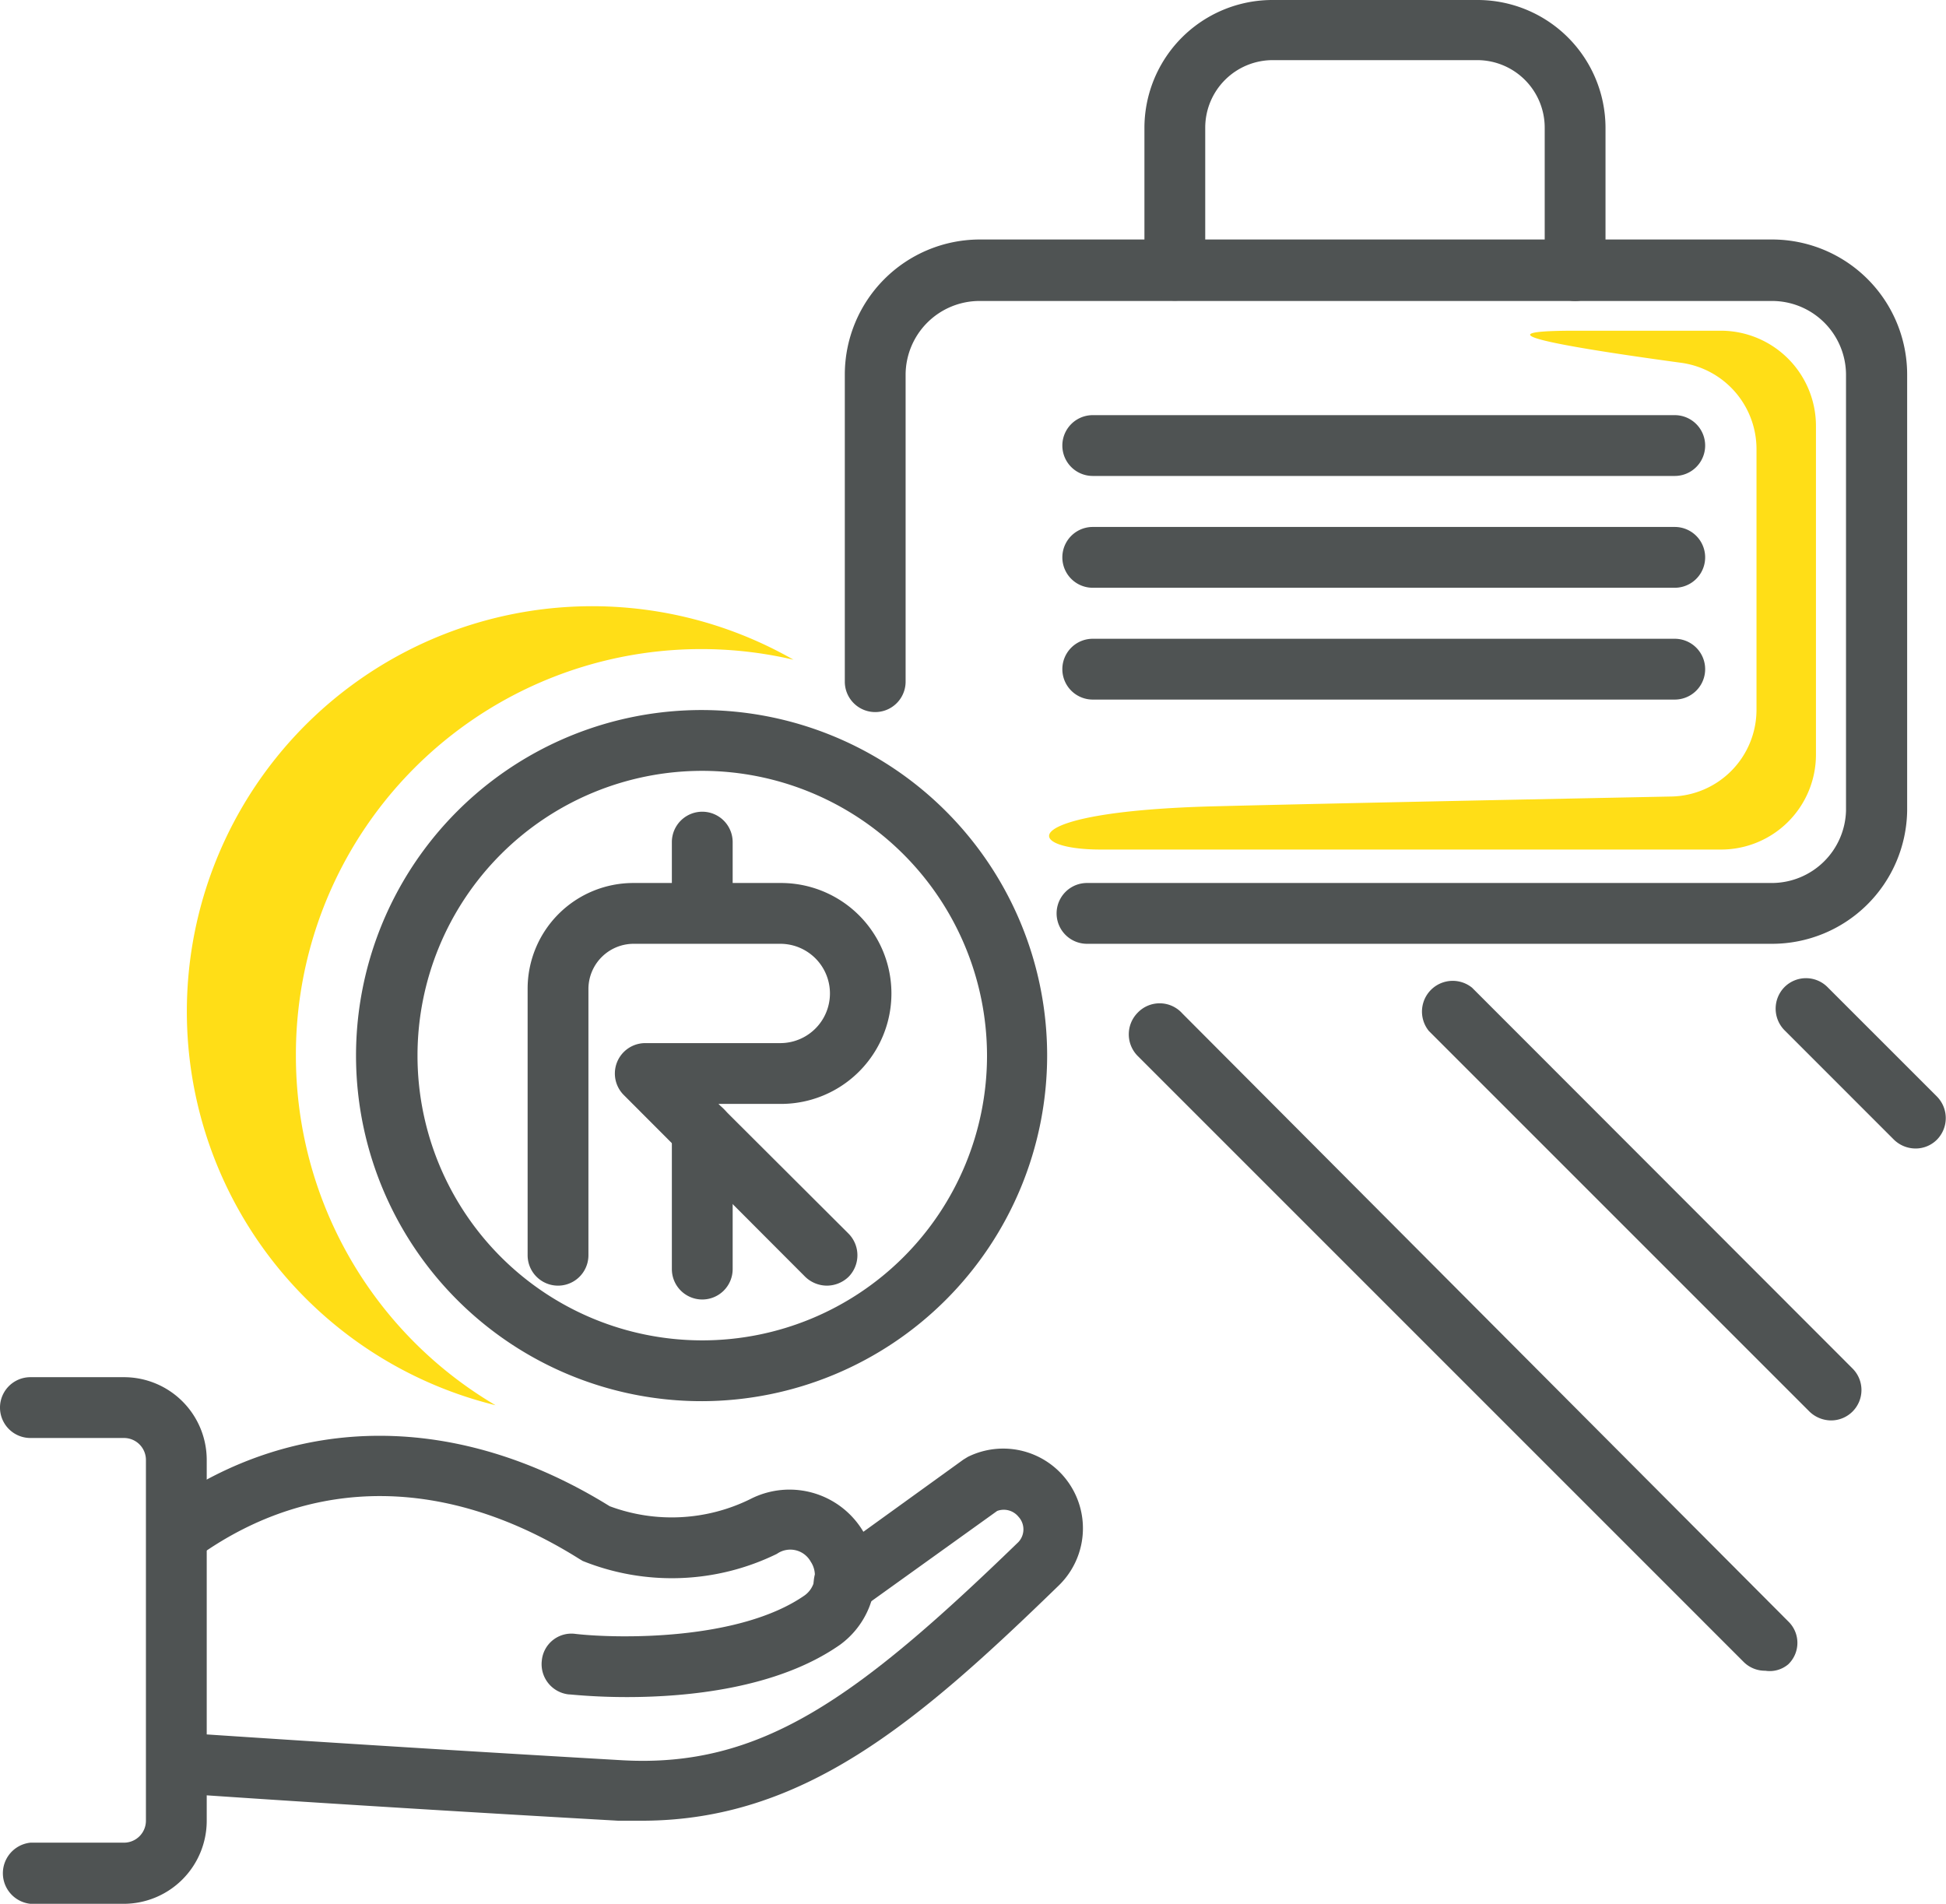 <svg xmlns="http://www.w3.org/2000/svg" viewBox="0 0 57.61 56.36"><defs><style>.cls-1{fill:#4f5353;}.cls-2{fill:#ffde17;}</style></defs><g id="Layer_2" data-name="Layer 2"><g id="Layer_1-2" data-name="Layer 1"><path class="cls-1" d="M18.56,50.24c-1,0-1.66-.08-1.73-.08a.9.9,0,0,1-.79-1,.88.88,0,0,1,1-.79c1.23.14,4.84.21,6.78-1.14a.73.73,0,0,0,.18-1A.69.69,0,0,0,23,46a7.07,7.07,0,0,1-5.75.21l-.1-.06c-3.9-2.45-7.9-2.48-11.26-.09a.89.89,0,0,1-1.25-.21.9.9,0,0,1,.21-1.26c3.91-2.78,8.72-2.78,13.2,0a5.26,5.26,0,0,0,4.16-.21,2.54,2.54,0,0,1,2.66,4.31C23,50,20.3,50.24,18.56,50.24Z"></path><path class="cls-1" d="M19,53.9c-.23,0-.47,0-.7,0-7.6-.43-12.94-.8-13-.81a.9.9,0,1,1,.12-1.79c.06,0,5.38.37,13,.81,4.1.23,6.93-1.81,11.73-6.46a.55.55,0,0,0,0-.75.56.56,0,0,0-.63-.17l-4,2.87a.9.9,0,1,1-1.06-1.46l4.06-2.93.13-.08a2.36,2.36,0,0,1,2.68,3.82C27.16,51,23.77,53.9,19,53.9Z"></path><path class="cls-1" d="M3.67,56.36H.9a.91.91,0,0,1,0-1.81H3.67a.65.65,0,0,0,.65-.65V43.22a.65.65,0,0,0-.65-.65H.9a.9.9,0,0,1,0-1.8H3.67a2.45,2.45,0,0,1,2.45,2.45V53.9A2.46,2.46,0,0,1,3.67,56.36Z"></path><path class="cls-1" d="M20.79,27.22a.9.9,0,0,1-.9-.9V24.93a.9.9,0,1,1,1.8,0v1.39A.9.9,0,0,1,20.79,27.22Z"></path><path class="cls-1" d="M20.79,38.47a.9.9,0,0,1-.9-.9v-4.1a.9.9,0,1,1,1.8,0v4.1A.9.9,0,0,1,20.79,38.47Z"></path><path class="cls-1" d="M24.48,38.06a.93.93,0,0,1-.64-.26l-5.38-5.39a.9.9,0,0,1,.64-1.53h4a1.47,1.47,0,0,0,0-2.94H18.76a1.34,1.34,0,0,0-1.34,1.34v7.88a.9.9,0,1,1-1.8,0V29.28a3.13,3.13,0,0,1,3.14-3.14h4.36a3.27,3.27,0,0,1,0,6.54H21.27l3.85,3.84a.91.91,0,0,1,0,1.28A.93.93,0,0,1,24.48,38.06Z"></path><path class="cls-2" d="M8.76,31.25A12,12,0,0,1,23.49,19.53,12,12,0,1,0,14.67,41.6,12,12,0,0,1,8.76,31.25Z"></path><path class="cls-1" d="M20.79,41.48A10.23,10.23,0,1,1,31,31.25,10.24,10.24,0,0,1,20.79,41.48Zm0-18.66a8.43,8.43,0,1,0,8.43,8.43A8.44,8.44,0,0,0,20.79,22.82Z"></path><path class="cls-1" d="M52.46,27.94H32.18a.9.9,0,0,1,0-1.8H52.46A2.2,2.2,0,0,0,54.65,24V11.09a2.19,2.19,0,0,0-2.19-2.18H29a2.19,2.19,0,0,0-2.19,2.18v9.09a.9.9,0,0,1-1.8,0V11.09a4,4,0,0,1,4-4H52.46a4,4,0,0,1,4,4V24A4,4,0,0,1,52.46,27.94Z"></path><path class="cls-1" d="M46.63,8.91a.9.9,0,0,1-.9-.91V3.78a2,2,0,0,0-2-2H37.68a2,2,0,0,0-2,2V8a.9.9,0,1,1-1.8,0V3.78A3.79,3.79,0,0,1,37.68,0h6.07a3.79,3.79,0,0,1,3.78,3.78V8A.9.9,0,0,1,46.63,8.91Z"></path><path class="cls-1" d="M56.71,34a.92.92,0,0,1-.64-.26l-3.24-3.24a.91.91,0,0,1,0-1.28.9.9,0,0,1,1.27,0l3.24,3.24a.91.91,0,0,1,0,1.28A.89.89,0,0,1,56.71,34Z"></path><path class="cls-1" d="M54.21,42.05a.93.93,0,0,1-.64-.26L42.3,30.52a.91.91,0,0,1,1.28-1.28L54.84,40.51a.9.9,0,0,1-.63,1.54Z"></path><path class="cls-1" d="M52.26,49.46a.89.89,0,0,1-.64-.26L33.68,31.26a.91.91,0,0,1,0-1.28A.9.9,0,0,1,35,30l17.94,18a.88.88,0,0,1,0,1.27A.85.85,0,0,1,52.26,49.46Z"></path><path class="cls-1" d="M49.58,14.09H32.35a.9.9,0,0,1,0-1.8H49.58a.9.9,0,0,1,0,1.8Z"></path><path class="cls-1" d="M49.58,17.4H32.35a.9.9,0,1,1,0-1.8H49.58a.9.9,0,0,1,0,1.8Z"></path><path class="cls-1" d="M49.58,20.71H32.35a.9.9,0,0,1,0-1.8H49.58a.9.9,0,0,1,0,1.8Z"></path><path class="cls-2" d="M46.63,9.79h4.31a2.82,2.82,0,0,1,2.82,2.82v9.73a2.81,2.81,0,0,1-2.82,2.81H32.59c-2.37,0-2.51-1.13,3.35-1.28,4-.1,10.13-.22,13.53-.29A2.57,2.57,0,0,0,52,21V13.29a2.58,2.58,0,0,0-2.23-2.55C47.05,10.37,43.25,9.79,46.63,9.79Z"></path></g></g></svg>